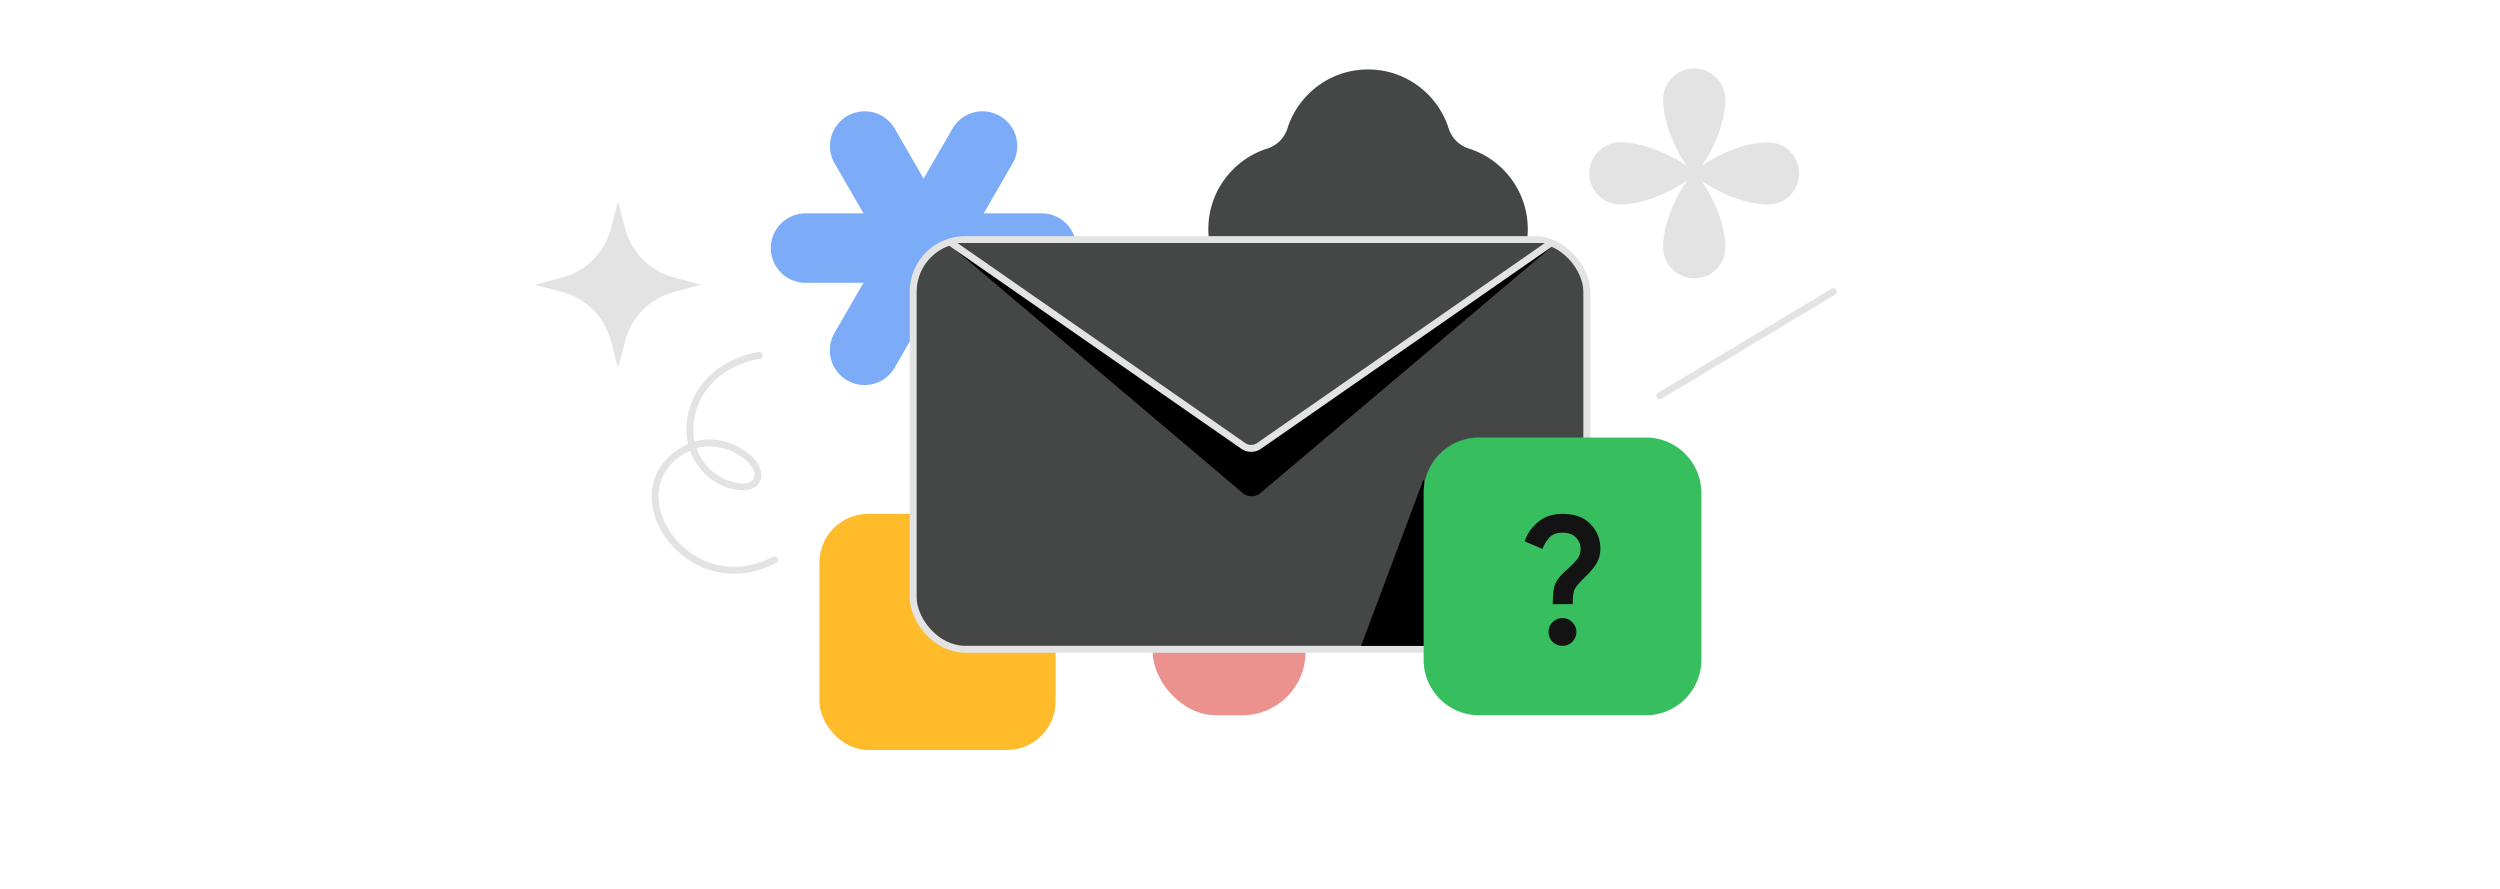 <svg width="360" height="128" viewBox="0 0 360 128" fill="none" xmlns="http://www.w3.org/2000/svg"><path fill-rule="evenodd" clip-rule="evenodd" d="M122 54.776a5 5 0 0 1-1.83-6.83l4.17-7.223H116a5 5 0 0 1 0-10h8.34l-4.17-7.222a5 5 0 0 1 8.66-5l4.17 7.222 4.17-7.222a5 5 0 0 1 8.66 5l-4.17 7.222H150a5 5 0 0 1 0 10h-8.34l4.17 7.223a5 5 0 0 1-8.66 5L133 45.723l-4.17 7.223a5 5 0 0 1-6.83 1.83z" fill="#7CACF8"/><path fill-rule="evenodd" clip-rule="evenodd" d="M185.382 47.484a4.437 4.437 0 0 0-2.869-2.87C177.579 43.06 174 38.448 174 33c0-5.449 3.579-10.062 8.514-11.616a4.434 4.434 0 0 0 2.869-2.869C186.938 13.58 191.55 10 196.999 10s10.061 3.579 11.616 8.514a4.438 4.438 0 0 0 2.869 2.868C216.42 22.936 220 27.55 220 33s-3.58 10.062-8.516 11.616a4.436 4.436 0 0 0-2.869 2.87C207.061 52.42 202.448 56 196.998 56c-5.449 0-10.062-3.58-11.616-8.516z" fill="#444746"/><rect x="118" y="74" width="34" height="34" rx="7" fill="#FFBB29"/><rect x="188" y="103" width="22" height="19" rx="9.113" transform="rotate(-180 188 103)" fill="#EC928E"/><path d="M254.606 29.444c-4.963-.001-10.639-3.806-10.639-4.477 0-.672 5.674-4.474 10.637-4.473a4.464 4.464 0 0 1 4.476 4.476 4.46 4.46 0 0 1-4.474 4.474z" fill="#E3E3E3"/><path d="M233.328 20.49c4.963 0 10.639 3.806 10.639 4.477 0 .671-5.674 4.474-10.637 4.473a4.464 4.464 0 0 1-4.476-4.477c.009-2.471 2.012-4.474 4.474-4.474z" fill="#E3E3E3"/><path d="M239.494 35.604c-.001-4.963 3.802-10.637 4.473-10.637.671 0 4.476 5.676 4.477 10.64a4.46 4.46 0 0 1-4.474 4.473c-2.471.01-4.475-1.994-4.476-4.476z" fill="#E3E3E3"/><path d="M248.45 14.34c.001 4.962-3.802 10.637-4.473 10.637-.671 0-4.476-5.677-4.477-10.64a4.46 4.46 0 0 1 4.474-4.474 4.478 4.478 0 0 1 4.476 4.476z" fill="#E3E3E3"/><path d="M111.505 80.638c-12.886 6.648-23.935-10.9-12.183-16.262 2.782-1.269 6.221-.406 8.515 1.611.984.857 1.787 2.354.995 3.382-.494.668-1.46.793-2.287.73-3.106-.261-5.845-2.64-6.795-5.6-.95-2.962-.199-6.344 1.678-8.797 1.893-2.474 4.839-4.01 7.902-4.521" stroke="#E3E3E3" stroke-miterlimit="10" stroke-linecap="round"/><path d="M239 57l25-15" stroke="#E3E3E3" stroke-linecap="round"/><path d="M88.994 53l-1.037-3.942a9.867 9.867 0 0 0-7.015-7.015L77 41.006l3.942-1.036a9.867 9.867 0 0 0 7.015-7.015L88.994 29l1.036 3.942a9.867 9.867 0 0 0 7.015 7.015l3.955 1.05-3.942 1.036a9.867 9.867 0 0 0-7.015 7.015L88.993 53z" fill="#E3E3E3"/><rect x="131.5" y="34.5" width="97" height="59" rx="7.5" fill="#444746" stroke="#E3E3E3"/><path d="M223.5 35.5H137l41.934 35.484a2 2 0 0 0 2.583.001L223.5 35.5z" fill="#000"/><path d="M179.025 64.207L137 35h86.333l-42.025 29.207a2 2 0 0 1-2.283 0z" fill="#444746"/><path d="M137 35l42.025 29.207a2 2 0 0 0 2.283 0L223.333 35" stroke="#E3E3E3"/><path d="M205 69l4 24h-13l9-24z" fill="#000"/><path d="M213 103a8 8 0 0 1-8-8V71a8 8 0 0 1 8-8h24a8 8 0 0 1 8 8v24a8 8 0 0 1-8 8h-24z" fill="#37BE5F"/><g clip-path="url(#a)"><path d="M223.6 87c0-1.35.117-2.317.35-2.9.25-.6.767-1.25 1.55-1.95.683-.6 1.2-1.117 1.55-1.55.367-.45.55-.958.55-1.525 0-.683-.233-1.25-.7-1.7-.45-.45-1.083-.675-1.9-.675-.85 0-1.5.258-1.95.775-.433.517-.742 1.042-.925 1.575l-2.575-1.1c.35-1.067.992-1.992 1.925-2.775.933-.783 2.108-1.175 3.525-1.175 1.75 0 3.092.492 4.025 1.475.95.967 1.425 2.133 1.425 3.5 0 .833-.183 1.55-.55 2.15-.35.583-.908 1.25-1.675 2-.817.783-1.317 1.383-1.5 1.8-.167.4-.25 1.092-.25 2.075H223.6zm1.4 6a1.99 1.99 0 0 1-1.425-.575A1.99 1.99 0 0 1 223 91c0-.55.192-1.017.575-1.4.4-.4.875-.6 1.425-.6s1.017.2 1.4.6c.4.383.6.85.6 1.4 0 .55-.2 1.025-.6 1.425-.383.383-.85.575-1.4.575z" fill="#131314"/></g><defs><clipPath id="a"><path fill="#fff" transform="translate(213 71)" d="M0 0h24v24H0z"/></clipPath></defs></svg>